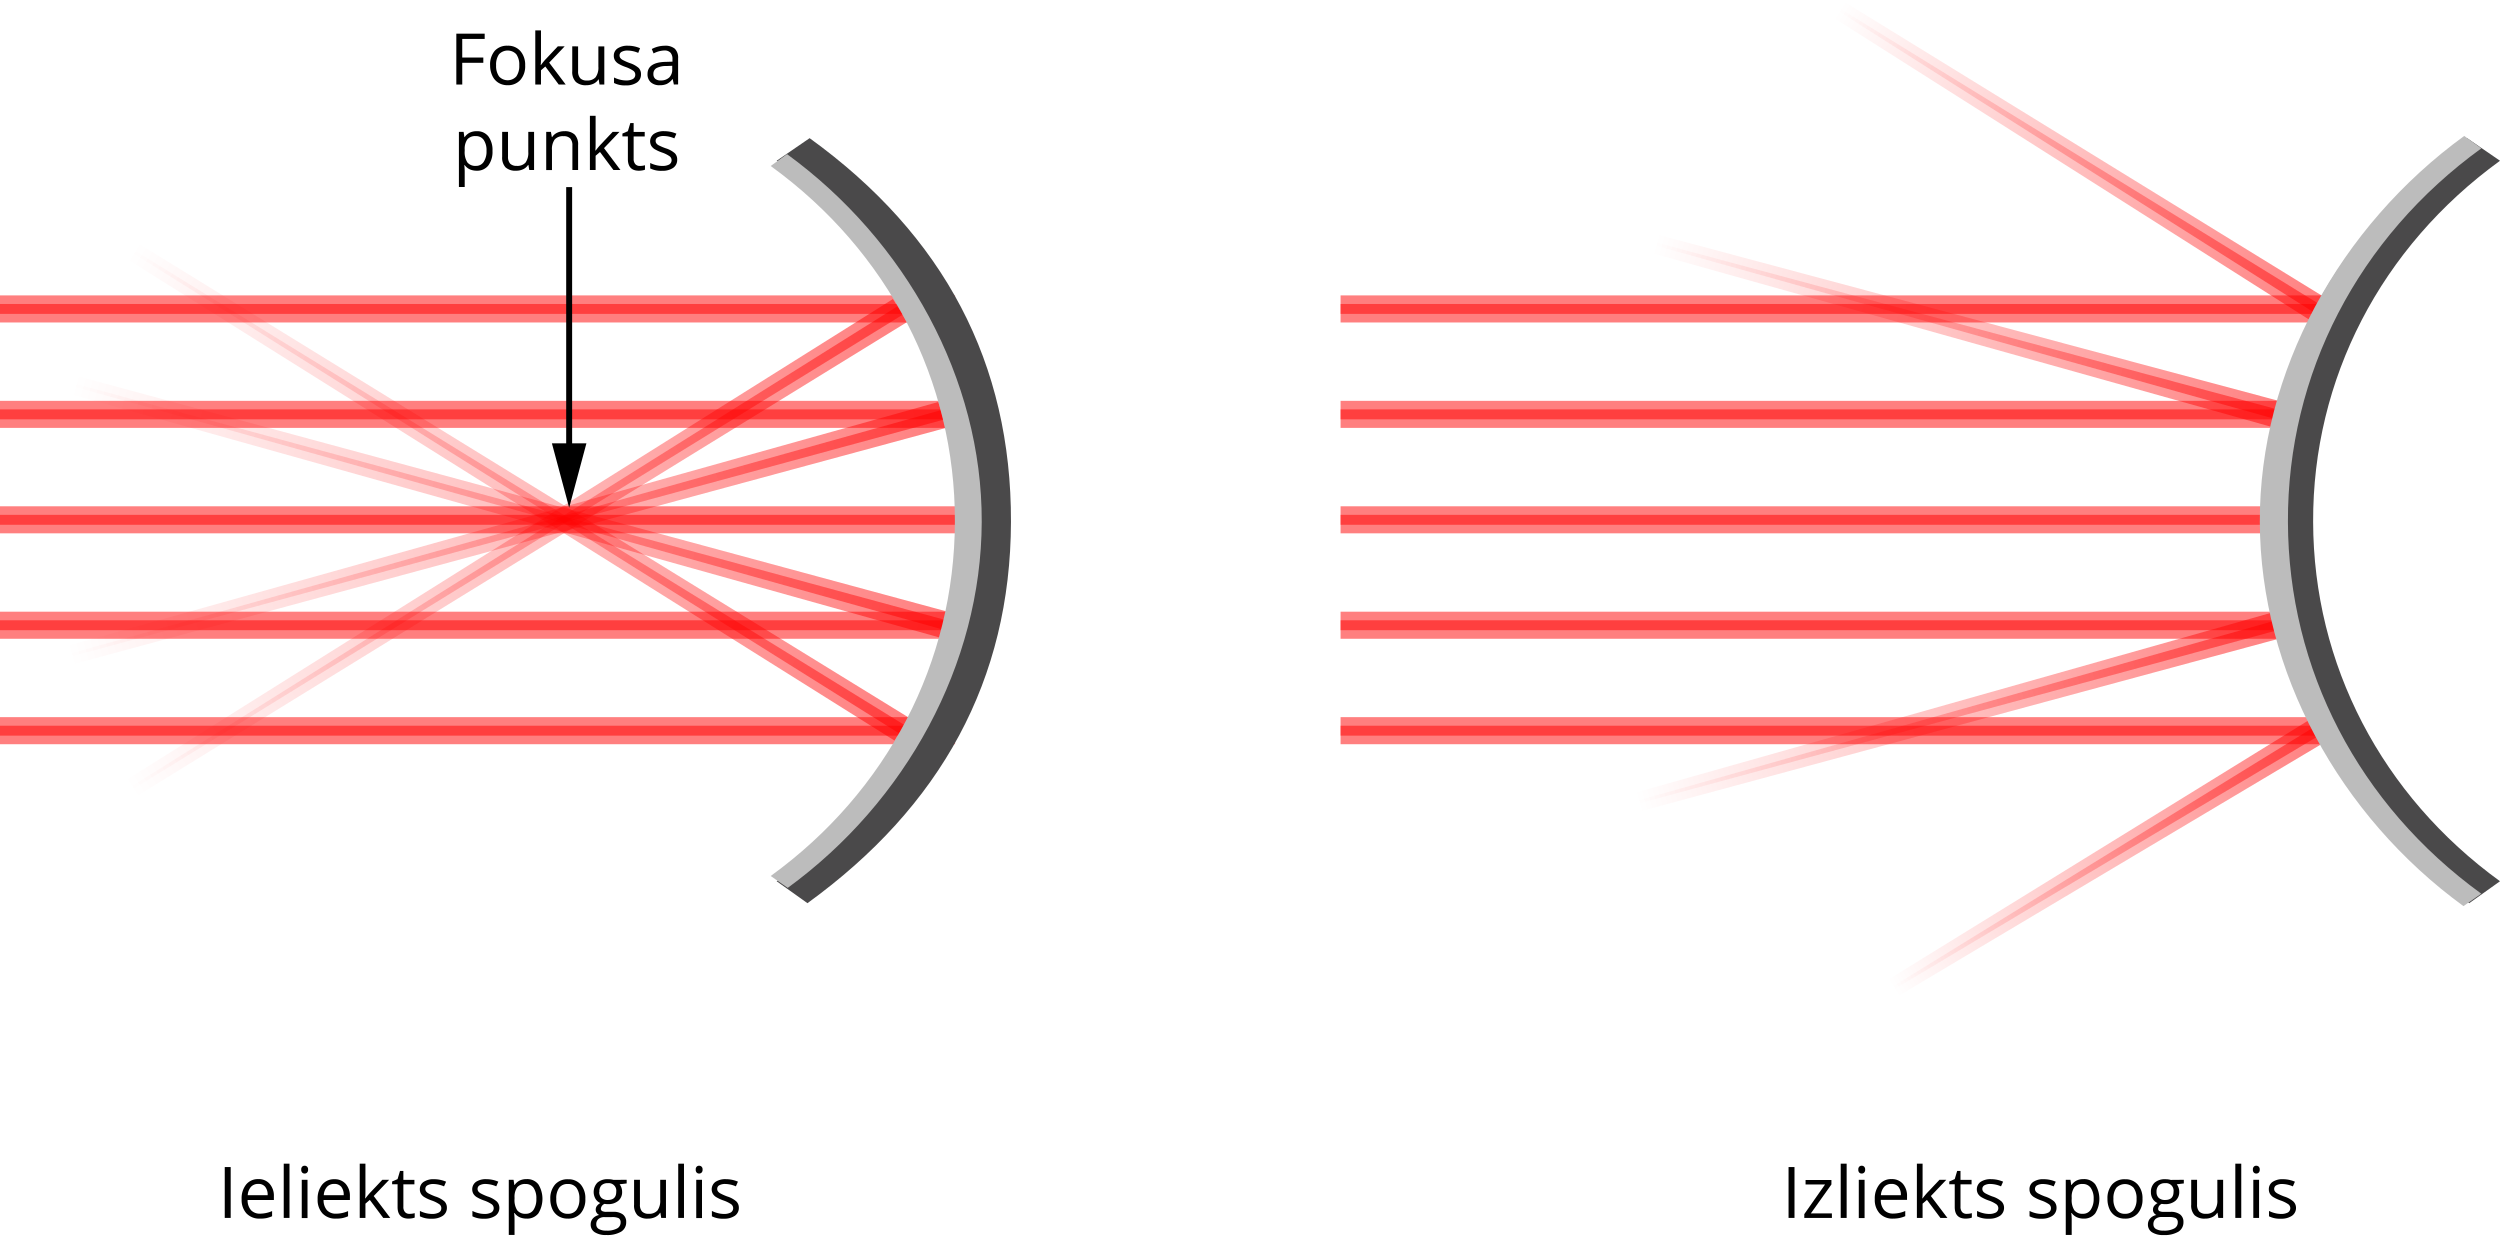 <svg xmlns="http://www.w3.org/2000/svg" xmlns:xlink="http://www.w3.org/1999/xlink" width="842.16" height="422.86" viewBox="0 0 842.16 422.86">
  <defs>
    <style>
      .cls-1 {
        fill: red;
      }

      .cls-1, .cls-10, .cls-11, .cls-12, .cls-13, .cls-14, .cls-15, .cls-16, .cls-17, .cls-2, .cls-3, .cls-4, .cls-5, .cls-6, .cls-7, .cls-8, .cls-9 {
        opacity: 0.5;
      }

      .cls-2 {
        fill: url(#linear-gradient);
      }

      .cls-3 {
        fill: url(#linear-gradient-2);
      }

      .cls-4 {
        fill: url(#linear-gradient-3);
      }

      .cls-5 {
        fill: url(#linear-gradient-4);
      }

      .cls-6 {
        fill: url(#linear-gradient-5);
      }

      .cls-7 {
        fill: url(#linear-gradient-6);
      }

      .cls-8 {
        fill: url(#linear-gradient-7);
      }

      .cls-9 {
        fill: url(#linear-gradient-8);
      }

      .cls-10 {
        fill: url(#linear-gradient-9);
      }

      .cls-11 {
        fill: url(#linear-gradient-10);
      }

      .cls-12 {
        fill: url(#linear-gradient-11);
      }

      .cls-13 {
        fill: url(#linear-gradient-12);
      }

      .cls-14 {
        fill: url(#linear-gradient-13);
      }

      .cls-15 {
        fill: url(#linear-gradient-14);
      }

      .cls-16 {
        fill: url(#linear-gradient-15);
      }

      .cls-17 {
        fill: url(#linear-gradient-16);
      }

      .cls-18 {
        fill: #4a494a;
      }

      .cls-19 {
        fill: #bcbcbc;
      }

      .cls-20, .cls-21 {
        fill: none;
      }

      .cls-20 {
        stroke: #000;
        stroke-miterlimit: 10;
        stroke-width: 2px;
      }
    </style>
    <linearGradient id="linear-gradient" x1="139.24" y1="138.82" x2="286.56" y2="138.82" gradientTransform="matrix(1.76, -1.1, 0.53, 0.85, -274.26, 301.95)" gradientUnits="userSpaceOnUse">
      <stop offset="0" stop-color="red" stop-opacity="0"/>
      <stop offset="1" stop-color="red"/>
    </linearGradient>
    <linearGradient id="linear-gradient-2" x1="139.24" y1="135.94" x2="286.56" y2="135.94" xlink:href="#linear-gradient"/>
    <linearGradient id="linear-gradient-3" x1="135.58" y1="135.4" x2="282.9" y2="135.4" gradientTransform="matrix(2, -0.55, 0.27, 0.96, -284.15, 166.69)" xlink:href="#linear-gradient"/>
    <linearGradient id="linear-gradient-4" x1="135.58" y1="132.52" x2="282.9" y2="132.52" gradientTransform="matrix(2, -0.55, 0.27, 0.96, -284.15, 166.69)" xlink:href="#linear-gradient"/>
    <linearGradient id="linear-gradient-5" x1="94.39" y1="289.46" x2="241.71" y2="289.46" gradientTransform="matrix(1.76, 1.1, 0.53, -0.85, -274.26, 225.31)" xlink:href="#linear-gradient"/>
    <linearGradient id="linear-gradient-6" x1="94.39" y1="286.57" x2="241.71" y2="286.57" gradientTransform="matrix(1.76, 1.1, 0.53, -0.85, -274.26, 225.31)" xlink:href="#linear-gradient"/>
    <linearGradient id="linear-gradient-7" x1="113.14" y1="306.24" x2="260.46" y2="306.24" gradientTransform="matrix(2, 0.55, 0.27, -0.96, -284.15, 360.58)" xlink:href="#linear-gradient"/>
    <linearGradient id="linear-gradient-8" x1="113.14" y1="303.35" x2="260.46" y2="303.35" gradientTransform="matrix(2, 0.55, 0.27, -0.96, -284.15, 360.58)" xlink:href="#linear-gradient"/>
    <linearGradient id="linear-gradient-9" x1="308.76" y1="661.55" x2="400.65" y2="661.55" gradientTransform="matrix(1.76, 1.1, 0.53, -0.85, -274.26, 225.31)" xlink:href="#linear-gradient"/>
    <linearGradient id="linear-gradient-10" x1="308.76" y1="658.66" x2="400.65" y2="658.66" gradientTransform="matrix(1.76, 1.1, 0.53, -0.85, -274.26, 225.31)" xlink:href="#linear-gradient"/>
    <linearGradient id="linear-gradient-11" x1="354.18" y1="493.91" x2="460.36" y2="493.91" gradientTransform="matrix(2, 0.55, 0.27, -0.96, -284.15, 360.58)" xlink:href="#linear-gradient"/>
    <linearGradient id="linear-gradient-12" x1="354.18" y1="491.03" x2="460.36" y2="491.03" gradientTransform="matrix(2, 0.55, 0.27, -0.96, -284.15, 360.58)" xlink:href="#linear-gradient"/>
    <linearGradient id="linear-gradient-13" x1="405.79" y1="374.68" x2="486.53" y2="374.68" gradientTransform="matrix(1.76, -1.1, 0.53, 0.85, -274.26, 462.28)" xlink:href="#linear-gradient"/>
    <linearGradient id="linear-gradient-14" x1="405.79" y1="371.85" x2="486.53" y2="371.85" gradientTransform="matrix(1.76, -1.1, 0.53, 0.85, -274.26, 462.28)" xlink:href="#linear-gradient"/>
    <linearGradient id="linear-gradient-15" x1="395.23" y1="168.66" x2="503.59" y2="168.66" gradientTransform="matrix(2, -0.55, 0.27, 0.96, -284.15, 327.02)" xlink:href="#linear-gradient"/>
    <linearGradient id="linear-gradient-16" x1="395.23" y1="165.78" x2="503.59" y2="165.78" gradientTransform="matrix(2, -0.55, 0.27, 0.96, -284.15, 327.02)" xlink:href="#linear-gradient"/>
  </defs>
  <title>YCUZD220524_3704_9</title>
  <g id="Layer_2" data-name="Layer 2">
    <g id="Layer_1-2" data-name="Layer 1">
      <g>
        <rect class="cls-1" y="173.43" width="321.73" height="6.23"/>
        <rect class="cls-1" y="170.55" width="321.73" height="6.23"/>
      </g>
      <g>
        <rect class="cls-1" y="137.91" width="321.73" height="6.23"/>
        <rect class="cls-1" y="135.03" width="321.73" height="6.23"/>
      </g>
      <g>
        <rect class="cls-1" y="102.4" width="321.73" height="6.23"/>
        <rect class="cls-1" y="99.51" width="321.73" height="6.23"/>
      </g>
      <g>
        <rect class="cls-1" y="244.47" width="321.73" height="6.23"/>
        <rect class="cls-1" y="241.58" width="321.73" height="6.23"/>
      </g>
      <g>
        <rect class="cls-1" y="208.95" width="321.73" height="6.23"/>
        <rect class="cls-1" y="206.06" width="321.73" height="6.23"/>
      </g>
      <g>
        <polygon class="cls-2" points="45.27 268.69 305.59 108.47 302.3 103.19 43.32 265.55 45.27 268.69"/>
        <polygon class="cls-3" points="43.86 266.42 304.07 106.02 300.78 100.74 41.85 263.19 43.86 266.42"/>
      </g>
      <g>
        <polygon class="cls-4" points="23.48 224.07 318.53 144.18 316.88 138.18 22.5 220.5 23.48 224.07"/>
        <polygon class="cls-5" points="22.77 221.49 317.77 141.4 316.11 135.4 21.76 217.82 22.77 221.49"/>
      </g>
      <g>
        <polygon class="cls-6" points="45.81 81.52 306.13 241.73 302.84 247.02 43.85 84.66 45.81 81.52"/>
        <polygon class="cls-7" points="44.4 83.78 304.6 244.18 301.31 249.47 42.39 87.01 44.4 83.78"/>
      </g>
      <g>
        <polygon class="cls-8" points="24.02 126.14 319.07 206.02 317.41 212.02 23.04 129.7 24.02 126.14"/>
        <polygon class="cls-9" points="23.31 128.72 318.3 208.8 316.65 214.8 22.3 132.38 23.31 128.72"/>
      </g>
      <g>
        <rect class="cls-1" x="451.59" y="173.43" width="321.73" height="6.23"/>
        <rect class="cls-1" x="451.59" y="170.55" width="321.73" height="6.23"/>
      </g>
      <g>
        <rect class="cls-1" x="451.59" y="137.91" width="321.73" height="6.23"/>
        <rect class="cls-1" x="451.59" y="135.03" width="321.73" height="6.23"/>
      </g>
      <g>
        <rect class="cls-1" x="451.59" y="102.4" width="334" height="6.23"/>
        <rect class="cls-1" x="451.59" y="99.51" width="334" height="6.23"/>
      </g>
      <g>
        <rect class="cls-1" x="451.59" y="244.47" width="334" height="6.23"/>
        <rect class="cls-1" x="451.59" y="241.58" width="334" height="6.23"/>
      </g>
      <g>
        <rect class="cls-1" x="451.59" y="208.95" width="321.73" height="6.23"/>
        <rect class="cls-1" x="451.59" y="206.06" width="321.73" height="6.23"/>
      </g>
      <g>
        <polygon class="cls-10" points="620.29 0 782.67 99.92 779.38 105.21 618.34 3.14 620.29 0"/>
        <polygon class="cls-11" points="618.88 2.27 781.14 102.37 777.86 107.66 616.88 5.5 618.88 2.27"/>
      </g>
      <g>
        <polygon class="cls-12" points="555.98 78.39 768.81 135.36 767.15 141.36 555 81.96 555.98 78.39"/>
        <polygon class="cls-13" points="555.27 80.97 768.04 138.14 766.38 144.14 554.26 84.64 555.27 80.97"/>
      </g>
      <g>
        <polygon class="cls-14" points="638.69 335.99 782.67 250.28 779.38 244.99 636.74 332.85 638.69 335.99"/>
        <polygon class="cls-15" points="637.28 333.72 781.14 247.83 777.86 242.54 635.27 330.5 637.28 333.72"/>
      </g>
      <g>
        <polygon class="cls-16" points="551.76 273.52 768.81 214.85 767.15 208.84 550.78 269.95 551.76 273.52"/>
        <polygon class="cls-17" points="551.05 270.94 768.04 212.07 766.38 206.06 550.04 267.27 551.05 270.94"/>
      </g>
      <path class="cls-18" d="M272,304.25c45-32.61,68.4-75.23,68.56-128.43q.23-80.1-67.83-129.28l-11.1,7.61c40.16,29.14,63.11,73.47,63,121.65-.12,48-23.07,92.14-63,121.06Z"/>
      <path class="cls-19" d="M321.67,175.77c-.13,47.33-22.75,90.82-62.05,119.32l5.74,4c39.79-29,65.2-75.29,65.35-123.3.14-48.18-25.58-94.71-65.59-123.87l-5.5,4C299.2,84.6,321.8,128.3,321.67,175.77Z"/>
      <path class="cls-18" d="M831.79,304.25C786.84,271.64,763.4,229,763.23,175.82Q763,95.72,831.07,46.54l11.09,7.61C802,83.29,779.05,127.62,779.21,175.8c.12,48,23.07,92.14,62.95,121.06Z"/>
      <path class="cls-19" d="M770.72,175.79c.13,49.69,23.87,95.34,65.13,125.26l-6,4.19c-41.77-30.45-68.44-79-68.6-129.45-.14-50.58,26.85-99.43,68.86-130l5.77,4.18C794.31,80.08,770.57,126,770.72,175.79Z"/>
      <g>
        <path d="M75.71,410.27V393.14h2v17.13Z"/>
        <path d="M87.54,410.51a5.91,5.91,0,0,1-4.5-1.74A6.73,6.73,0,0,1,81.4,404,7.47,7.47,0,0,1,82.93,399,5.07,5.07,0,0,1,87,397.2a4.82,4.82,0,0,1,3.82,1.58A6.09,6.09,0,0,1,92.26,403v1.23H83.41a5.07,5.07,0,0,0,1.15,3.44,4,4,0,0,0,3,1.17,10.31,10.31,0,0,0,4.1-.87v1.74a10.21,10.21,0,0,1-1.95.63A10.79,10.79,0,0,1,87.54,410.51ZM87,398.82a3.2,3.2,0,0,0-2.47,1,4.66,4.66,0,0,0-1.08,2.79h6.71a4.27,4.27,0,0,0-.82-2.82A2.87,2.87,0,0,0,87,398.82Z"/>
        <path d="M97.52,410.27H95.58V392h1.94Z"/>
        <path d="M101.48,394a1.29,1.29,0,0,1,.33-1,1.13,1.13,0,0,1,.82-.31,1.17,1.17,0,0,1,.81.32,1.24,1.24,0,0,1,.34,1,1.28,1.28,0,0,1-.34,1,1.17,1.17,0,0,1-.81.32,1.14,1.14,0,0,1-.82-.32A1.32,1.32,0,0,1,101.48,394Zm2.11,16.32h-1.94V397.43h1.94Z"/>
        <path d="M113.14,410.51a5.88,5.88,0,0,1-4.49-1.74A6.69,6.69,0,0,1,107,404a7.47,7.47,0,0,1,1.53-4.94,5.07,5.07,0,0,1,4.11-1.82,4.84,4.84,0,0,1,3.82,1.58,6.09,6.09,0,0,1,1.41,4.19v1.23H109a5.12,5.12,0,0,0,1.14,3.44,4,4,0,0,0,3,1.17,10.36,10.36,0,0,0,4.11-.87v1.74a10.07,10.07,0,0,1-2,.63A10.79,10.79,0,0,1,113.14,410.51Zm-.52-11.69a3.17,3.17,0,0,0-2.47,1,4.6,4.6,0,0,0-1.08,2.79h6.71a4.27,4.27,0,0,0-.82-2.82A2.9,2.9,0,0,0,112.62,398.82Z"/>
        <path d="M123.1,403.7a24,24,0,0,1,1.54-1.88l4.15-4.39h2.31l-5.21,5.47,5.57,7.37H129.1l-4.53-6.07-1.47,1.27v4.8h-1.92V392h1.92v9.67c0,.43,0,1.09-.09,2Z"/>
        <path d="M137.93,408.9a6.41,6.41,0,0,0,1-.07,7.69,7.69,0,0,0,.77-.16v1.49a3.86,3.86,0,0,1-.94.25,7.73,7.73,0,0,1-1.1.1q-3.74,0-3.73-3.93v-7.64h-1.84V398l1.84-.8.82-2.75h1.13v3h3.72v1.51h-3.72v7.56a2.58,2.58,0,0,0,.55,1.78A1.88,1.88,0,0,0,137.93,408.9Z"/>
        <path d="M150.54,406.77a3.23,3.23,0,0,1-1.34,2.77,6.34,6.34,0,0,1-3.75,1,8.12,8.12,0,0,1-4-.81v-1.81a9.19,9.19,0,0,0,2,.74,8.32,8.32,0,0,0,2.05.27,4.67,4.67,0,0,0,2.34-.48,1.61,1.61,0,0,0,.82-1.49,1.59,1.59,0,0,0-.65-1.28,10.64,10.64,0,0,0-2.53-1.26,12.66,12.66,0,0,1-2.55-1.17,3.38,3.38,0,0,1-1.13-1.13,3,3,0,0,1-.37-1.51,2.9,2.9,0,0,1,1.28-2.48,6,6,0,0,1,3.5-.9,10.29,10.29,0,0,1,4.06.84l-.69,1.58a9.36,9.36,0,0,0-3.51-.8,4,4,0,0,0-2.08.44,1.35,1.35,0,0,0-.71,1.19,1.42,1.42,0,0,0,.27.88,2.59,2.59,0,0,0,.85.69,18,18,0,0,0,2.25,1,8.61,8.61,0,0,1,3.09,1.68A3,3,0,0,1,150.54,406.77Z"/>
        <path d="M168.22,406.77a3.22,3.22,0,0,1-1.33,2.77,6.38,6.38,0,0,1-3.75,1,8.14,8.14,0,0,1-4-.81v-1.81a9.27,9.27,0,0,0,2,.74,8.24,8.24,0,0,0,2,.27,4.71,4.71,0,0,0,2.35-.48,1.68,1.68,0,0,0,.17-2.77,10.76,10.76,0,0,0-2.54-1.26,12.66,12.66,0,0,1-2.55-1.17,3.35,3.35,0,0,1-1.12-1.13,3.12,3.12,0,0,1,.9-4,6,6,0,0,1,3.51-.9,10.28,10.28,0,0,1,4,.84l-.69,1.58a9.36,9.36,0,0,0-3.5-.8,4,4,0,0,0-2.09.44,1.34,1.34,0,0,0-.7,1.19,1.48,1.48,0,0,0,.26.88,2.7,2.7,0,0,0,.85.69,18,18,0,0,0,2.25,1,8.61,8.61,0,0,1,3.09,1.68A3,3,0,0,1,168.22,406.77Z"/>
        <path d="M177.36,410.51a5.71,5.71,0,0,1-2.29-.46,4.36,4.36,0,0,1-1.74-1.43h-.14a18,18,0,0,1,.14,2.13V416h-1.94V397.43H173l.27,1.76h.09a4.51,4.51,0,0,1,1.75-1.53,5.31,5.31,0,0,1,2.28-.46,4.76,4.76,0,0,1,3.95,1.74,9.34,9.34,0,0,1,0,9.82A4.78,4.78,0,0,1,177.36,410.51Zm-.28-11.66a3.45,3.45,0,0,0-2.85,1.09,5.66,5.66,0,0,0-.9,3.47v.43a6.42,6.42,0,0,0,.9,3.87,3.43,3.43,0,0,0,2.9,1.17,3,3,0,0,0,2.61-1.35,6.46,6.46,0,0,0,.94-3.71,6.24,6.24,0,0,0-.94-3.69A3.13,3.13,0,0,0,177.08,398.85Z"/>
        <path d="M197.18,403.84a7.09,7.09,0,0,1-1.58,4.9,5.58,5.58,0,0,1-4.37,1.77,5.78,5.78,0,0,1-3.06-.81,5.38,5.38,0,0,1-2.07-2.32,8.17,8.17,0,0,1-.72-3.54A7.06,7.06,0,0,1,187,399a5.54,5.54,0,0,1,4.36-1.75,5.42,5.42,0,0,1,4.28,1.79A7,7,0,0,1,197.18,403.84Zm-9.79,0a6.07,6.07,0,0,0,1,3.75,3.4,3.4,0,0,0,2.89,1.29,3.44,3.44,0,0,0,2.9-1.28,6.09,6.09,0,0,0,1-3.76,6,6,0,0,0-1-3.72,3.46,3.46,0,0,0-2.92-1.27,3.43,3.43,0,0,0-2.88,1.25A6,6,0,0,0,187.39,403.84Z"/>
        <path d="M211.1,397.43v1.23l-2.38.28a4.11,4.11,0,0,1,.59,1.07,4.18,4.18,0,0,1,.26,1.5,3.79,3.79,0,0,1-1.29,3,5.2,5.2,0,0,1-3.54,1.12,6,6,0,0,1-1.08-.09,1.91,1.91,0,0,0-1.24,1.65.84.84,0,0,0,.43.78,3.17,3.17,0,0,0,1.49.25h2.27a5.15,5.15,0,0,1,3.21.88,3.08,3.08,0,0,1,1.12,2.56,3.65,3.65,0,0,1-1.71,3.25,9.17,9.17,0,0,1-5,1.12,6.76,6.76,0,0,1-3.88-.94,3,3,0,0,1-1.37-2.65,3,3,0,0,1,.75-2,3.83,3.83,0,0,1,2.11-1.16,2,2,0,0,1-.82-.7,1.77,1.77,0,0,1-.34-1.09,2.11,2.11,0,0,1,.38-1.23,4,4,0,0,1,1.18-1,3.44,3.44,0,0,1-1.62-1.39,4.6,4.6,0,0,1,.64-5.5,5.16,5.16,0,0,1,3.58-1.14,6.43,6.43,0,0,1,1.82.23Zm-10.24,15a1.73,1.73,0,0,0,.88,1.58,4.82,4.82,0,0,0,2.52.54,7,7,0,0,0,3.62-.73,2.24,2.24,0,0,0,1.18-2,1.58,1.58,0,0,0-.64-1.45A5.15,5.15,0,0,0,206,410h-2.33a3.07,3.07,0,0,0-2.06.63A2.26,2.26,0,0,0,200.86,412.43Zm1-10.89a2.64,2.64,0,0,0,.76,2,3.07,3.07,0,0,0,2.13.69c1.89,0,2.84-.92,2.84-2.76a2.56,2.56,0,0,0-2.88-2.9,2.87,2.87,0,0,0-2.11.74A3,3,0,0,0,201.91,401.54Z"/>
        <path d="M215.57,397.43v8.33a3.35,3.35,0,0,0,.71,2.35,2.94,2.94,0,0,0,2.24.77,3.69,3.69,0,0,0,2.95-1.1,5.59,5.59,0,0,0,.93-3.6v-6.75h1.94v12.84h-1.6l-.28-1.72h-.11a3.85,3.85,0,0,1-1.66,1.45,5.48,5.48,0,0,1-2.42.51,4.88,4.88,0,0,1-3.51-1.12,4.75,4.75,0,0,1-1.16-3.56v-8.4Z"/>
        <path d="M230.41,410.27h-1.94V392h1.94Z"/>
        <path d="M234.37,394a1.29,1.29,0,0,1,.33-1,1.13,1.13,0,0,1,.82-.31,1.17,1.17,0,0,1,.81.32,1.24,1.24,0,0,1,.34,1,1.28,1.28,0,0,1-.34,1,1.17,1.17,0,0,1-.81.32,1.14,1.14,0,0,1-.82-.32A1.32,1.32,0,0,1,234.37,394Zm2.11,16.32h-1.94V397.43h1.94Z"/>
        <path d="M248.89,406.77a3.22,3.22,0,0,1-1.33,2.77,6.34,6.34,0,0,1-3.75,1,8.17,8.17,0,0,1-4-.81v-1.81a9.27,9.27,0,0,0,2,.74,8.3,8.3,0,0,0,2,.27,4.71,4.71,0,0,0,2.35-.48,1.68,1.68,0,0,0,.17-2.77,10.76,10.76,0,0,0-2.54-1.26,13.23,13.23,0,0,1-2.55-1.17,3.35,3.35,0,0,1-1.12-1.13,3.11,3.11,0,0,1,.91-4,6,6,0,0,1,3.5-.9,10.28,10.28,0,0,1,4.05.84l-.69,1.58a9.31,9.31,0,0,0-3.5-.8,4,4,0,0,0-2.09.44,1.34,1.34,0,0,0-.7,1.19,1.48,1.48,0,0,0,.26.88,2.7,2.7,0,0,0,.85.69,18,18,0,0,0,2.25,1,8.43,8.43,0,0,1,3.09,1.68A2.93,2.93,0,0,1,248.89,406.77Z"/>
      </g>
      <g>
        <path d="M602.5,410.27V393.14h2v17.13Z"/>
        <path d="M617.11,410.27H607.8V409l7-10h-6.57v-1.51h8.71v1.51L610,408.76h7.09Z"/>
        <path d="M622.07,410.27h-2V392h2Z"/>
        <path d="M626,394a1.29,1.29,0,0,1,.33-1,1.13,1.13,0,0,1,.82-.31,1.17,1.17,0,0,1,.81.32,1.28,1.28,0,0,1,.34,1,1.32,1.32,0,0,1-.34,1,1.17,1.17,0,0,1-.81.32,1.14,1.14,0,0,1-.82-.32A1.32,1.32,0,0,1,626,394Zm2.11,16.32h-1.95V397.43h1.95Z"/>
        <path d="M637.69,410.51a5.87,5.87,0,0,1-4.49-1.74,6.69,6.69,0,0,1-1.65-4.81,7.47,7.47,0,0,1,1.53-4.94,5.07,5.07,0,0,1,4.11-1.82,4.84,4.84,0,0,1,3.82,1.58,6.13,6.13,0,0,1,1.4,4.19v1.23h-8.84a5.07,5.07,0,0,0,1.14,3.44,4,4,0,0,0,3,1.17,10.31,10.31,0,0,0,4.1-.87v1.74a10,10,0,0,1-2,.63A10.79,10.79,0,0,1,637.69,410.51Zm-.53-11.69a3.17,3.17,0,0,0-2.46,1,4.6,4.6,0,0,0-1.09,2.79h6.72a4.33,4.33,0,0,0-.82-2.82A2.91,2.91,0,0,0,637.16,398.82Z"/>
        <path d="M647.65,403.7a24,24,0,0,1,1.54-1.88l4.15-4.39h2.3l-5.2,5.47,5.57,7.37h-2.36l-4.53-6.07-1.47,1.27v4.8h-1.92V392h1.92v9.67c0,.43,0,1.09-.09,2Z"/>
        <path d="M662.48,408.9a6.41,6.41,0,0,0,1-.07,6.86,6.86,0,0,0,.76-.16v1.49a3.76,3.76,0,0,1-.93.25,7.86,7.86,0,0,1-1.11.1q-3.72,0-3.72-3.93v-7.64h-1.84V398l1.84-.8.82-2.75h1.12v3h3.73v1.51h-3.73v7.56a2.63,2.63,0,0,0,.55,1.78A1.92,1.92,0,0,0,662.48,408.9Z"/>
        <path d="M675.09,406.77a3.23,3.23,0,0,1-1.34,2.77,6.34,6.34,0,0,1-3.75,1,8.19,8.19,0,0,1-4-.81v-1.81a9.27,9.27,0,0,0,2,.74,8.32,8.32,0,0,0,2,.27,4.7,4.7,0,0,0,2.34-.48,1.68,1.68,0,0,0,.17-2.77,10.56,10.56,0,0,0-2.54-1.26,13.23,13.23,0,0,1-2.55-1.17,3.35,3.35,0,0,1-1.12-1.13,3.11,3.11,0,0,1,.91-4,6,6,0,0,1,3.5-.9,10.33,10.33,0,0,1,4.06.84l-.7,1.58a9.27,9.27,0,0,0-3.5-.8,4,4,0,0,0-2.09.44,1.36,1.36,0,0,0-.7,1.19,1.48,1.48,0,0,0,.26.88,2.7,2.7,0,0,0,.85.69,19.47,19.47,0,0,0,2.25,1,8.43,8.43,0,0,1,3.09,1.68A2.94,2.94,0,0,1,675.09,406.77Z"/>
        <path d="M692.77,406.77a3.23,3.23,0,0,1-1.34,2.77,6.34,6.34,0,0,1-3.75,1,8.12,8.12,0,0,1-4-.81v-1.81a9.39,9.39,0,0,0,2,.74,8.32,8.32,0,0,0,2.05.27,4.64,4.64,0,0,0,2.34-.48,1.61,1.61,0,0,0,.82-1.49,1.59,1.59,0,0,0-.65-1.28,10.64,10.64,0,0,0-2.53-1.26,12.66,12.66,0,0,1-2.55-1.17,3.38,3.38,0,0,1-1.13-1.13,3,3,0,0,1-.37-1.51,2.9,2.9,0,0,1,1.28-2.48,6,6,0,0,1,3.5-.9,10.29,10.29,0,0,1,4.06.84l-.69,1.58a9.36,9.36,0,0,0-3.51-.8,4,4,0,0,0-2.08.44,1.35,1.35,0,0,0-.71,1.19,1.42,1.42,0,0,0,.27.88,2.59,2.59,0,0,0,.85.69,18,18,0,0,0,2.25,1,8.61,8.61,0,0,1,3.09,1.68A3,3,0,0,1,692.77,406.77Z"/>
        <path d="M701.91,410.51a5.67,5.67,0,0,1-2.29-.46,4.36,4.36,0,0,1-1.74-1.43h-.14a18,18,0,0,1,.14,2.13V416h-2V397.43h1.58l.27,1.76h.1a4.56,4.56,0,0,1,1.74-1.53,5.38,5.38,0,0,1,2.29-.46,4.74,4.74,0,0,1,3.94,1.74,9.31,9.31,0,0,1,0,9.82A4.78,4.78,0,0,1,701.91,410.51Zm-.28-11.66a3.45,3.45,0,0,0-2.85,1.09,5.53,5.53,0,0,0-.9,3.47v.43a6.42,6.42,0,0,0,.9,3.87,3.43,3.43,0,0,0,2.9,1.17,3,3,0,0,0,2.6-1.35,6.39,6.39,0,0,0,1-3.71,6.17,6.17,0,0,0-1-3.69A3.11,3.11,0,0,0,701.63,398.85Z"/>
        <path d="M721.73,403.84a7,7,0,0,1-1.59,4.9,5.55,5.55,0,0,1-4.37,1.77,5.78,5.78,0,0,1-3.06-.81,5.36,5.36,0,0,1-2.06-2.32,8.17,8.17,0,0,1-.72-3.54A7.06,7.06,0,0,1,711.5,399a5.53,5.53,0,0,1,4.35-1.75,5.43,5.43,0,0,1,4.29,1.79A7,7,0,0,1,721.73,403.84Zm-9.79,0a6.07,6.07,0,0,0,1,3.75,3.4,3.4,0,0,0,2.89,1.29,3.46,3.46,0,0,0,2.9-1.28,6.09,6.09,0,0,0,1-3.76,6,6,0,0,0-1-3.72,4,4,0,0,0-5.81,0A6,6,0,0,0,711.94,403.84Z"/>
        <path d="M735.65,397.43v1.23l-2.38.28a4.11,4.11,0,0,1,.58,1.07,4,4,0,0,1,.26,1.5,3.79,3.79,0,0,1-1.29,3,5.2,5.2,0,0,1-3.54,1.12,6,6,0,0,1-1.07-.09A1.93,1.93,0,0,0,727,407.2a.85.85,0,0,0,.44.78,3.14,3.14,0,0,0,1.49.25h2.27a5.1,5.1,0,0,1,3.2.88,3.06,3.06,0,0,1,1.12,2.56,3.65,3.65,0,0,1-1.71,3.25,9.11,9.11,0,0,1-5,1.12,6.76,6.76,0,0,1-3.88-.94,3,3,0,0,1-1.37-2.65,3,3,0,0,1,.75-2,3.79,3.79,0,0,1,2.11-1.16,2.06,2.06,0,0,1-.83-.7,1.83,1.83,0,0,1-.33-1.09,2.1,2.1,0,0,1,.37-1.23,4,4,0,0,1,1.19-1,3.35,3.35,0,0,1-1.62-1.39,4.1,4.1,0,0,1-.63-2.25,4.15,4.15,0,0,1,1.26-3.25,5.19,5.19,0,0,1,3.59-1.14,6.43,6.43,0,0,1,1.82.23Zm-10.24,15a1.74,1.74,0,0,0,.87,1.58,4.86,4.86,0,0,0,2.52.54,7,7,0,0,0,3.63-.73,2.24,2.24,0,0,0,1.18-2,1.59,1.59,0,0,0-.65-1.45,5.1,5.1,0,0,0-2.42-.4h-2.33a3.1,3.1,0,0,0-2.07.63A2.28,2.28,0,0,0,725.41,412.43Zm1.05-10.89a2.61,2.61,0,0,0,.76,2,3.06,3.06,0,0,0,2.12.69q2.85,0,2.85-2.76a2.56,2.56,0,0,0-2.88-2.9,2.85,2.85,0,0,0-2.11.74A3,3,0,0,0,726.46,401.54Z"/>
        <path d="M740.11,397.43v8.33a3.36,3.36,0,0,0,.72,2.35,2.92,2.92,0,0,0,2.24.77,3.65,3.65,0,0,0,2.94-1.1,5.59,5.59,0,0,0,.93-3.6v-6.75h1.95v12.84h-1.61l-.28-1.72h-.1a3.85,3.85,0,0,1-1.66,1.45,5.51,5.51,0,0,1-2.42.51,4.88,4.88,0,0,1-3.51-1.12,4.71,4.71,0,0,1-1.17-3.56v-8.4Z"/>
        <path d="M755,410.27h-2V392h2Z"/>
        <path d="M758.92,394a1.29,1.29,0,0,1,.33-1,1.13,1.13,0,0,1,.82-.31,1.17,1.17,0,0,1,.81.32,1.28,1.28,0,0,1,.34,1,1.32,1.32,0,0,1-.34,1,1.17,1.17,0,0,1-.81.32,1.14,1.14,0,0,1-.82-.32A1.32,1.32,0,0,1,758.92,394ZM761,410.27h-1.94V397.43H761Z"/>
        <path d="M773.44,406.77a3.2,3.2,0,0,1-1.34,2.77,6.34,6.34,0,0,1-3.75,1,8.12,8.12,0,0,1-4-.81v-1.81a9.27,9.27,0,0,0,2,.74,8.24,8.24,0,0,0,2,.27,4.71,4.71,0,0,0,2.35-.48,1.68,1.68,0,0,0,.17-2.77,10.76,10.76,0,0,0-2.54-1.26,12.66,12.66,0,0,1-2.55-1.17,3.48,3.48,0,0,1-1.13-1.13,3,3,0,0,1-.36-1.51,2.9,2.9,0,0,1,1.27-2.48,6,6,0,0,1,3.51-.9,10.28,10.28,0,0,1,4,.84l-.69,1.58a9.36,9.36,0,0,0-3.5-.8,4,4,0,0,0-2.09.44,1.34,1.34,0,0,0-.7,1.19,1.41,1.41,0,0,0,.26.88,2.7,2.7,0,0,0,.85.69,18,18,0,0,0,2.25,1,8.61,8.61,0,0,1,3.09,1.68A3,3,0,0,1,773.44,406.77Z"/>
      </g>
      <g>
        <path d="M155.72,28.47h-2V11.34h9.55v1.77h-7.56v6.27h7.1v1.77h-7.1Z"/>
        <path d="M176.91,22a7,7,0,0,1-1.59,4.9A5.55,5.55,0,0,1,171,28.71a5.78,5.78,0,0,1-3.06-.81,5.36,5.36,0,0,1-2.06-2.32A8.16,8.16,0,0,1,165.1,22a7.11,7.11,0,0,1,1.57-4.89A5.55,5.55,0,0,1,171,15.4a5.43,5.43,0,0,1,4.29,1.79A7,7,0,0,1,176.91,22Zm-9.79,0a6.14,6.14,0,0,0,1,3.75,3.91,3.91,0,0,0,5.8,0,6.09,6.09,0,0,0,1-3.76,6,6,0,0,0-1-3.72,4,4,0,0,0-5.81,0A6,6,0,0,0,167.12,22Z"/>
        <path d="M182.24,21.9A20.1,20.1,0,0,1,183.77,20l4.15-4.4h2.31L185,21.1l5.56,7.37h-2.35L183.7,22.4l-1.46,1.27v4.8h-1.92V10.24h1.92v9.67c0,.43,0,1.09-.1,2Z"/>
        <path d="M194.74,15.63V24a3.36,3.36,0,0,0,.72,2.35,2.91,2.91,0,0,0,2.23.77,3.66,3.66,0,0,0,2.95-1.1,5.59,5.59,0,0,0,.93-3.6V15.63h2V28.47h-1.61l-.28-1.72h-.1a3.9,3.9,0,0,1-1.66,1.45,5.55,5.55,0,0,1-2.42.51,4.93,4.93,0,0,1-3.51-1.11A4.75,4.75,0,0,1,192.77,24v-8.4Z"/>
        <path d="M215.93,25a3.23,3.23,0,0,1-1.34,2.77,6.34,6.34,0,0,1-3.75,1,8.12,8.12,0,0,1-4-.81V26.1a10,10,0,0,0,2,.73,8.32,8.32,0,0,0,2,.27,4.64,4.64,0,0,0,2.34-.48,1.61,1.61,0,0,0,.82-1.49,1.59,1.59,0,0,0-.65-1.28,10.64,10.64,0,0,0-2.53-1.26,13.37,13.37,0,0,1-2.55-1.16,3.5,3.5,0,0,1-1.13-1.14,3,3,0,0,1-.37-1.51,2.9,2.9,0,0,1,1.28-2.48,6,6,0,0,1,3.5-.9,10.29,10.29,0,0,1,4.06.84L215,17.82a9.33,9.33,0,0,0-3.51-.79,4,4,0,0,0-2.08.43,1.35,1.35,0,0,0-.71,1.19,1.42,1.42,0,0,0,.27.88,2.36,2.36,0,0,0,.85.69,18,18,0,0,0,2.25,1,8.61,8.61,0,0,1,3.09,1.68A3,3,0,0,1,215.93,25Z"/>
        <path d="M227,28.47l-.39-1.82h-.09a5.36,5.36,0,0,1-1.92,1.63,5.72,5.72,0,0,1-2.38.43,4.26,4.26,0,0,1-3-1,3.56,3.56,0,0,1-1.09-2.8c0-2.59,2.08-4,6.22-4.07l2.18-.07V20a3.21,3.21,0,0,0-.65-2.23A2.66,2.66,0,0,0,223.8,17a8.39,8.39,0,0,0-3.63,1l-.6-1.49a9.78,9.78,0,0,1,2.08-.81,9.3,9.3,0,0,1,2.27-.29,4.87,4.87,0,0,1,3.4,1,4.25,4.25,0,0,1,1.11,3.27v8.76ZM222.6,27.1a4,4,0,0,0,2.85-1,3.71,3.71,0,0,0,1-2.79V22.16l-2,.08a6.92,6.92,0,0,0-3.34.72,2.17,2.17,0,0,0-1,2,2,2,0,0,0,.64,1.6A2.64,2.64,0,0,0,222.6,27.1Z"/>
        <path d="M160.57,57.51a5.67,5.67,0,0,1-2.29-.46,4.36,4.36,0,0,1-1.74-1.43h-.14a18,18,0,0,1,.14,2.13V63h-1.95V44.43h1.58l.27,1.76h.1a4.53,4.53,0,0,1,1.74-1.52,5.24,5.24,0,0,1,2.29-.47,4.74,4.74,0,0,1,3.94,1.74,7.68,7.68,0,0,1,1.39,4.9,7.67,7.67,0,0,1-1.41,4.92A4.78,4.78,0,0,1,160.57,57.51Zm-.28-11.66a3.45,3.45,0,0,0-2.85,1.09,5.55,5.55,0,0,0-.9,3.47v.43a6.4,6.4,0,0,0,.9,3.87,3.43,3.43,0,0,0,2.89,1.17,3,3,0,0,0,2.61-1.35,6.36,6.36,0,0,0,.95-3.71,6.17,6.17,0,0,0-.95-3.69A3.11,3.11,0,0,0,160.29,45.85Z"/>
        <path d="M171.13,44.43v8.33a3.4,3.4,0,0,0,.71,2.35,3,3,0,0,0,2.24.77,3.68,3.68,0,0,0,2.95-1.1,5.59,5.59,0,0,0,.93-3.6V44.43h1.95V57.27H178.3L178,55.55h-.11A3.85,3.85,0,0,1,176.25,57a5.48,5.48,0,0,1-2.42.51,4.93,4.93,0,0,1-3.51-1.11,4.79,4.79,0,0,1-1.16-3.57v-8.4Z"/>
        <path d="M192.82,57.27V49a3.36,3.36,0,0,0-.72-2.35,2.91,2.91,0,0,0-2.23-.77,3.69,3.69,0,0,0-3,1.09,5.53,5.53,0,0,0-.93,3.6v6.73H184V44.43h1.58l.32,1.76H186a4,4,0,0,1,1.68-1.47,5.41,5.41,0,0,1,2.4-.52,4.85,4.85,0,0,1,3.49,1.12,4.74,4.74,0,0,1,1.17,3.58v8.37Z"/>
        <path d="M200.68,50.7a22.38,22.38,0,0,1,1.54-1.87l4.15-4.4h2.3l-5.2,5.47L209,57.27h-2.36l-4.53-6.07-1.47,1.27v4.8h-1.92V39h1.92v9.67c0,.43,0,1.09-.09,2Z"/>
        <path d="M215.51,55.9a6.41,6.41,0,0,0,1-.07,6.86,6.86,0,0,0,.76-.16v1.49a3.76,3.76,0,0,1-.93.25,6.59,6.59,0,0,1-1.1.1q-3.73,0-3.73-3.93V45.94h-1.84V45l1.84-.8.82-2.75h1.12v3h3.73v1.51h-3.73V53.5a2.63,2.63,0,0,0,.55,1.78A1.92,1.92,0,0,0,215.51,55.9Z"/>
        <path d="M228.12,53.77a3.23,3.23,0,0,1-1.34,2.77,6.34,6.34,0,0,1-3.75,1,8.12,8.12,0,0,1-4-.81V54.9a9.51,9.51,0,0,0,2,.73,8.32,8.32,0,0,0,2.05.27,4.7,4.7,0,0,0,2.34-.48,1.68,1.68,0,0,0,.17-2.77,10.56,10.56,0,0,0-2.54-1.26,14,14,0,0,1-2.55-1.16,3.56,3.56,0,0,1-1.12-1.14,3.11,3.11,0,0,1,.91-4,6,6,0,0,1,3.5-.9,10.33,10.33,0,0,1,4.06.84l-.69,1.58a9.33,9.33,0,0,0-3.51-.79,4,4,0,0,0-2.08.43,1.35,1.35,0,0,0-.71,1.19,1.42,1.42,0,0,0,.27.88A2.28,2.28,0,0,0,222,49a18,18,0,0,0,2.25.95,8.45,8.45,0,0,1,3.08,1.68A2.94,2.94,0,0,1,228.12,53.77Z"/>
      </g>
      <g>
        <line class="cls-20" x1="191.73" y1="63.03" x2="191.73" y2="153.31"/>
        <polygon points="185.92 149.35 191.73 171.03 197.54 149.35 185.92 149.35"/>
      </g>
      <rect class="cls-21" x="6.06" y="349.08" width="818.02" height="73.78"/>
    </g>
  </g>
</svg>
